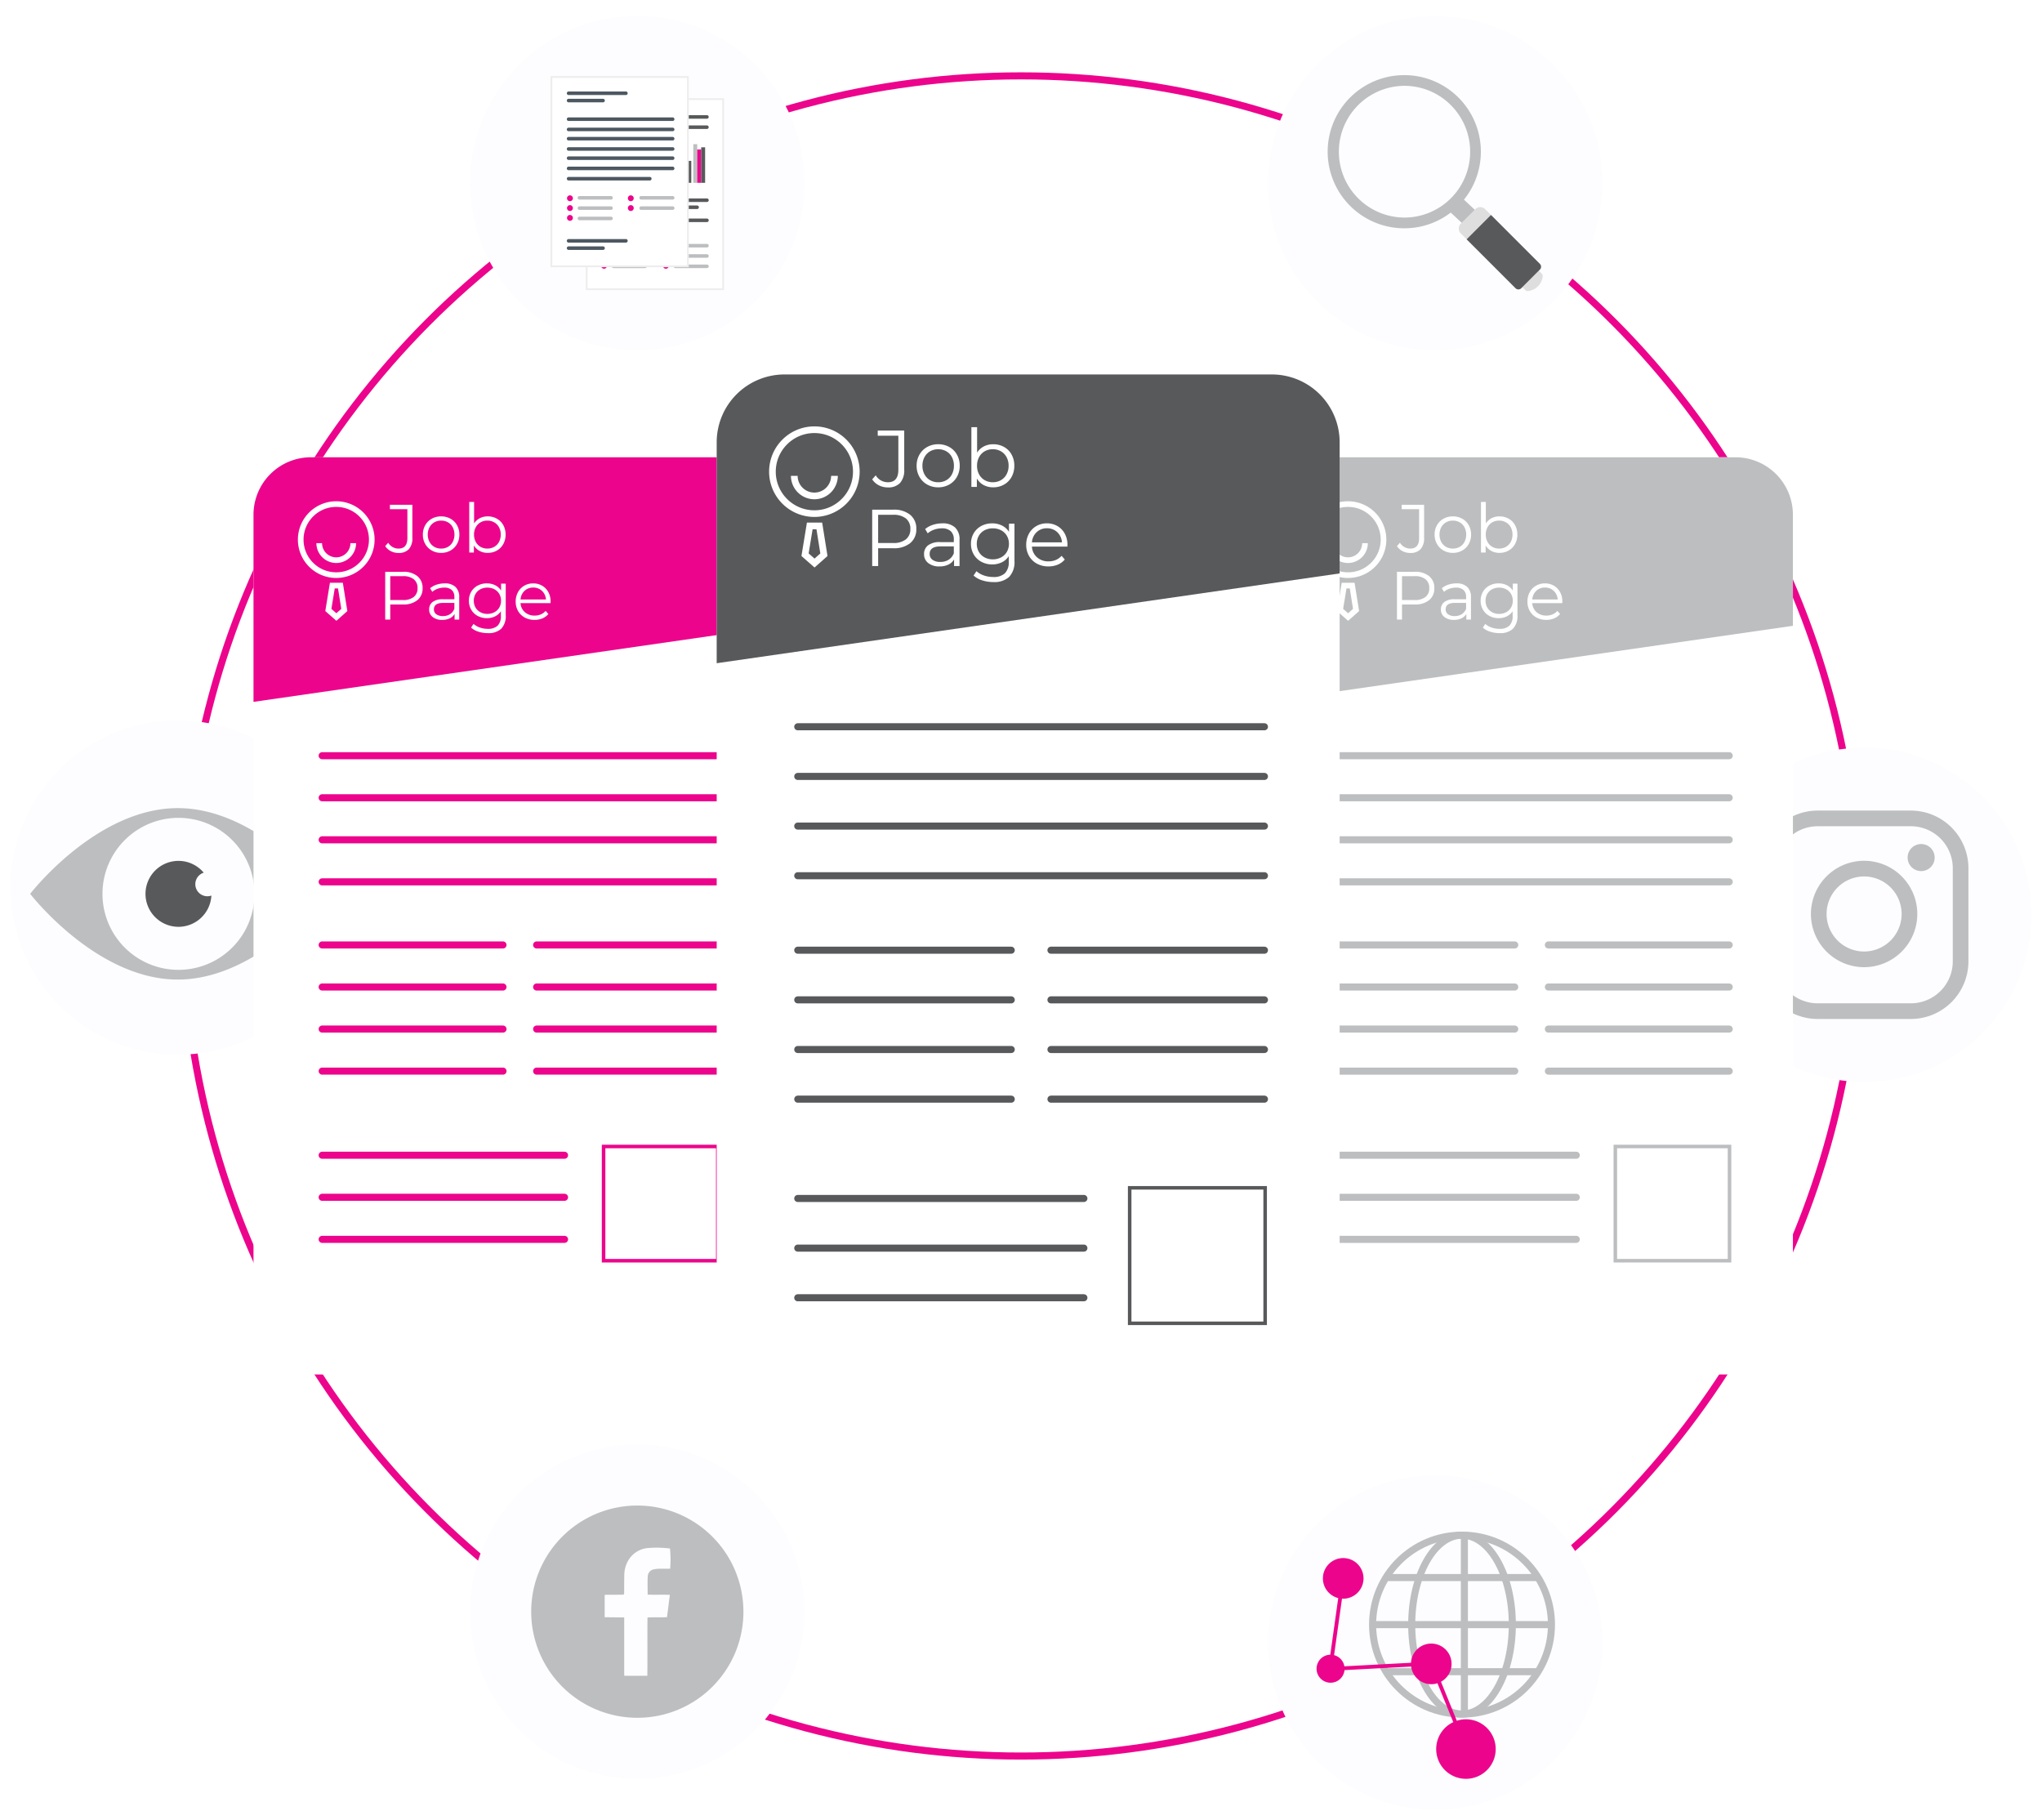 <svg xmlns="http://www.w3.org/2000/svg" width="577.343" height="514.6"><defs><filter id="a" x="476.823" y="208.356" width="100.52" height="100.52" filterUnits="userSpaceOnUse"><feOffset/><feGaussianBlur stdDeviation="1" result="b"/><feFlood flood-opacity=".102"/><feComposite operator="in" in2="b"/><feComposite in="SourceGraphic"/></filter><filter id="c" x="129.923" y="405.367" width="100.52" height="100.52" filterUnits="userSpaceOnUse"><feOffset/><feGaussianBlur stdDeviation="1" result="d"/><feFlood flood-opacity=".102"/><feComposite operator="in" in2="d"/><feComposite in="SourceGraphic"/></filter><filter id="f" x="0" y="200.652" width="100.52" height="100.52" filterUnits="userSpaceOnUse"><feOffset/><feGaussianBlur stdDeviation="1" result="g"/><feFlood flood-opacity=".102"/><feComposite operator="in" in2="g"/><feComposite in="SourceGraphic"/></filter><filter id="h" x="128.423" y="0" width="103.52" height="103.52" filterUnits="userSpaceOnUse"><feOffset/><feGaussianBlur stdDeviation="1.5" result="i"/><feFlood flood-opacity=".102"/><feComposite operator="in" in2="i"/><feComposite in="SourceGraphic"/></filter><filter id="j" x="355.519" y="1.5" width="100.52" height="100.52" filterUnits="userSpaceOnUse"><feOffset/><feGaussianBlur stdDeviation="1" result="k"/><feFlood flood-opacity=".102"/><feComposite operator="in" in2="k"/><feComposite in="SourceGraphic"/></filter><filter id="l" x="342.728" y="114.275" width="179.188" height="289.301" filterUnits="userSpaceOnUse"><feOffset/><feGaussianBlur stdDeviation="5" result="m"/><feFlood flood-opacity=".149"/><feComposite operator="in" in2="m"/><feComposite in="SourceGraphic"/></filter><filter id="n" x="56.674" y="114.275" width="179.188" height="289.301" filterUnits="userSpaceOnUse"><feOffset/><feGaussianBlur stdDeviation="5" result="o"/><feFlood flood-opacity=".149"/><feComposite operator="in" in2="o"/><feComposite in="SourceGraphic"/></filter><filter id="p" x="187.632" y="90.861" width="206.13" height="336.128" filterUnits="userSpaceOnUse"><feOffset/><feGaussianBlur stdDeviation="5" result="q"/><feFlood flood-opacity=".149"/><feComposite operator="in" in2="q"/><feComposite in="SourceGraphic"/></filter><filter id="r" x="355.519" y="414.081" width="100.52" height="100.52" filterUnits="userSpaceOnUse"><feOffset/><feGaussianBlur stdDeviation="1" result="s"/><feFlood flood-opacity=".102"/><feComposite operator="in" in2="s"/><feComposite in="SourceGraphic"/></filter><clipPath id="e"><path class="a" d="M0 0h60v60H0z"/></clipPath><style>.a,.d{fill:#bcbec0}.t,.v{fill:none}.d,.t{stroke-width:2px}.c{fill:#fdfdff}.d{stroke:#fdfdff}.f{fill:#58595b}.g,.h{fill:#fff}.h{stroke:#ededed;stroke-width:.5px}.i{fill:#ec058c}.t{stroke:#bcbec0}.u{stroke:none}</style></defs><g transform="translate(-1153.896 -5806.5)"><g transform="translate(1204.568 5826.946)" stroke-width="2" stroke="#ec058c" fill="none"><ellipse class="u" cx="238" cy="238.5" rx="238" ry="238.5"/><ellipse class="v" cx="238" cy="238.5" rx="237" ry="237.5"/></g><g transform="translate(1153.899 5806.496)" filter="url(#a)"><circle class="c" cx="47.26" cy="47.26" r="47.26" transform="translate(479.82 211.36)"/></g><g transform="translate(1650.522 6034.658)"><path class="d" d="M43.646 60.914H17.278A17.3 17.3 0 01.001 43.64V17.275A17.3 17.3 0 0117.278 0h26.363a17.3 17.3 0 0117.273 17.275V43.64a17.293 17.293 0 01-17.268 17.274zM17.283 6.43A10.858 10.858 0 006.436 17.275V43.64a10.856 10.856 0 0010.847 10.844h26.363A10.856 10.856 0 0054.49 43.64V17.275A10.858 10.858 0 0043.646 6.43z"/><circle class="a" cx="3.827" cy="3.827" r="3.827" transform="translate(42.721 10.455)"/><path class="d" d="M30.42 46.273a16.06 16.06 0 01-16.039-16.04 16.059 16.059 0 0116.041-16.042 16.057 16.057 0 0116.041 16.042 16.058 16.058 0 01-16.043 16.04zm0-25.651a9.62 9.62 0 00-9.609 9.61 9.621 9.621 0 009.609 9.609 9.619 9.619 0 009.61-9.609 9.619 9.619 0 00-9.61-9.61z"/></g><g transform="translate(1153.899 5806.497)" filter="url(#c)"><circle class="c" cx="47.26" cy="47.26" r="47.26" transform="translate(132.92 408.37)"/></g><g transform="translate(1304.079 6232.127)" clip-path="url(#e)"><path class="a" d="M60 29.5A30 30 0 1029.761 60 29.946 29.946 0 0060 29.5M39.283 17.87c-1.084 0-2.133-.016-3.181.007a6.644 6.644 0 00-1.378.158 2.089 2.089 0 00-1.765 1.922c-.1 1.7-.029 3.419-.029 5.224 2.068.094 4.133-.024 6.273.062l-.8 6.31c-1.837.122-3.637-.018-5.52.1-.06 5.511.016 10.965-.04 16.474h-6.51c-.012-.265-.035-.547-.035-.828V31.633l-5.515-.056v-6.315c.259-.015.515-.042.773-.043 1.319 0 2.638 0 3.958-.005.755 0 .765-.014.773-.793.015-1.618-.009-3.237.041-4.853a8.209 8.209 0 011.455-4.557A7.159 7.159 0 0133.181 12a30.119 30.119 0 016.058.149 29.2 29.2 0 01.044 5.718"/></g><g transform="translate(1156.896 6010.152)"><g transform="translate(-3 -203.65)" filter="url(#f)"><circle class="c" cx="47.26" cy="47.26" r="47.26" transform="translate(3 203.65)"/></g><path class="a" d="M47.261 24.811c-23.047 0-41.73 24.234-41.73 24.234s18.684 24.234 41.73 24.234S88.99 49.045 88.99 49.045 70.307 24.811 47.261 24.811zm.2 45.722a21.488 21.488 0 01-21.488-21.488 21.488 21.488 0 0121.488-21.487 21.488 21.488 0 0121.487 21.487 21.488 21.488 0 01-21.489 21.488z"/><circle class="c" cx="17.13" cy="17.13" r="17.13" transform="rotate(-45 70.82 -3.519)"/><path class="f" d="M55.636 49.727a3.417 3.417 0 01-3.413-3.415 3.42 3.42 0 012.375-3.251 9.305 9.305 0 00-7.141-3.337 9.331 9.331 0 00-9.321 9.321 9.331 9.331 0 009.321 9.321 9.333 9.333 0 009.309-8.835 3.4 3.4 0 01-1.13.196z"/></g><path class="g" d="M1408.868 6247.461a4.2 4.2 0 014.2 4.2 4.2 4.2 0 01-4.2 4.2 4.206 4.206 0 01-4.2-4.2 4.206 4.206 0 014.2-4.2m0-1.371a5.571 5.571 0 00-5.571 5.572 5.571 5.571 0 005.571 5.571 5.572 5.572 0 005.571-5.571 5.572 5.572 0 00-5.571-5.572zm19.668 1.371a4.205 4.205 0 014.2 4.2 4.205 4.205 0 01-4.2 4.2 4.205 4.205 0 01-4.2-4.2 4.205 4.205 0 014.2-4.2m0-1.371a5.572 5.572 0 00-5.571 5.572 5.572 5.572 0 005.571 5.571 5.572 5.572 0 005.572-5.571 5.572 5.572 0 00-5.572-5.572z"/><circle class="g" cx="5.571" cy="5.571" r="5.571" transform="translate(1442.634 6246.089)"/><g transform="translate(1153.899 5806.5)" filter="url(#h)"><circle class="c" cx="47.26" cy="47.26" r="47.26" transform="translate(132.92 4.5)"/></g><path class="h" d="M1358.36 5834.514h-38.591v53.741h38.591v-15.813z"/><path class="a" d="M1336.291 5876.456h-8.925a.5.5 0 01-.5-.5.5.5 0 01.5-.5h8.925a.5.5 0 01.5.5.5.5 0 01-.5.5zm0 2.918h-8.925a.5.5 0 01-.5-.5.5.5 0 01.5-.5h8.925a.5.5 0 01.5.5.5.5 0 01-.5.5zm0 2.919h-8.925a.5.5 0 01-.5-.5.5.5 0 01.5-.5h8.925a.5.5 0 01.5.5.5.5 0 01-.5.5z"/><path class="i" d="M1325.518 5876.086a.831.831 0 01-.831.83.83.83 0 01-.831-.83.83.83 0 01.831-.831.832.832 0 01.831.831zm0 2.776a.832.832 0 01-.831.831.83.83 0 01-.831-.831.83.83 0 01.831-.831.831.831 0 01.831.831zm0 2.776a.831.831 0 01-.831.831.83.83 0 01-.831-.831.83.83 0 01.831-.831.831.831 0 01.831.831z"/><path class="a" d="M1353.778 5876.456h-8.925a.5.5 0 01-.5-.5.5.5 0 01.5-.5h8.925a.5.5 0 01.5.5.5.5 0 01-.5.5zm0 2.918h-8.925a.5.5 0 01-.5-.5.5.5 0 01.5-.5h8.925a.5.5 0 01.5.5.5.5 0 01-.5.5zm0 2.919h-8.925a.5.5 0 01-.5-.5.5.5 0 01.5-.5h8.925a.5.5 0 01.5.5.5.5 0 01-.5.5z"/><path class="i" d="M1343.005 5876.086a.83.83 0 01-.83.83.83.83 0 01-.831-.83.831.831 0 01.831-.831.831.831 0 01.83.831zm0 2.776a.831.831 0 01-.83.831.831.831 0 01-.831-.831.83.83 0 01.831-.831.83.83 0 01.83.831zm0 2.776a.83.83 0 01-.83.831.83.83 0 01-.831-.831.83.83 0 01.831-.831.83.83 0 01.83.831z"/><path class="a" d="M1330.766 5854.27l2.519 4.362a5.037 5.037 0 01-6.881-1.844 5.038 5.038 0 011.844-6.881 4.853 4.853 0 012.519-.675z"/><path class="i" d="M1330.768 5854.272l2.287-4.489a4.85 4.85 0 012.415 2.683z"/><path d="M1330.954 5853.325v-5.037a4.66 4.66 0 012.287.549z" fill="#fa73c2"/><path class="i" d="M1346.002 5850.669h1.115v7.512h-1.115zm1.115-1.463h1.115v8.976h-1.115z"/><path class="a" d="M1342.089 5851.512h1.115v6.67h-1.115z"/><path class="i" d="M1343.204 5850.717h1.115v7.464h-1.115z"/><path class="a" d="M1349.915 5847.261h1.115v10.92h-1.115z"/><path class="i" d="M1351.03 5848.758h1.115v9.423h-1.115z"/><path class="a" d="M1343.62 5864.055a1.715 1.715 0 01-1.715 1.715 1.716 1.716 0 01-1.716-1.715 1.716 1.716 0 011.716-1.716 1.716 1.716 0 011.715 1.716z"/><path class="g" d="M1341.642 5864.909a.237.237 0 01-.168-.069l-.531-.531a.236.236 0 010-.333.236.236 0 01.334 0l.531.531a.235.235 0 010 .333.231.231 0 01-.166.069z"/><path class="g" d="M1341.641 5864.909a.235.235 0 01-.167-.068.236.236 0 010-.333l1.037-1.038a.236.236 0 01.334 0 .236.236 0 010 .333l-1.037 1.038a.235.235 0 01-.167.068z"/><path class="i" d="M1327.288 5864.055a1.715 1.715 0 01-1.716 1.715 1.715 1.715 0 01-1.715-1.715 1.715 1.715 0 011.715-1.716 1.715 1.715 0 011.716 1.716z"/><path class="g" d="M1325.307 5864.909a.233.233 0 01-.166-.069l-.531-.531a.236.236 0 010-.333.235.235 0 01.333 0l.531.531a.236.236 0 010 .333.234.234 0 01-.167.069z"/><path class="g" d="M1325.312 5864.909a.232.232 0 01-.167-.068.235.235 0 010-.334l1.036-1.037a.236.236 0 01.334 0 .235.235 0 010 .333l-1.037 1.038a.234.234 0 01-.166.068z"/><path class="f" d="M1353.778 5869.286h-29.426a.5.5 0 01-.5-.5.5.5 0 01.5-.5h29.426a.5.5 0 01.5.5.5.5 0 01-.5.5zm-6.464 2.902h-22.962a.5.5 0 01-.5-.5.5.5 0 01.5-.5h22.962a.5.5 0 01.5.5.5.5 0 01-.5.5zm-16.546-17.917l4.7-1.805a5.027 5.027 0 01-2.184 6.167zm17.465-2.293h1.115v6.204h-1.115zm-3.913-.184h1.115v6.387h-1.115zm7.826-3.648h1.115v10.035h-1.115zm1.632 15.455h-9.055a.5.5 0 01-.5-.5.5.5 0 01.5-.5h9.055a.5.5 0 01.5.5.5.5 0 01-.5.5zm-2.783 1.992h-6.272a.5.5 0 01-.5-.5.5.5 0 01.5-.5h6.272a.5.5 0 01.5.5.5.5 0 01-.5.5zm-13.55-1.992h-9.055a.5.5 0 01-.5-.5.5.5 0 01.5-.5h9.055a.5.5 0 01.5.5.5.5 0 01-.5.5zm-2.782 1.992h-6.272a.5.5 0 01-.5-.5.5.5 0 01.5-.5h6.272a.5.5 0 01.5.5.5.5 0 01-.5.5zm19.107-25.535h-29.418a.5.5 0 01-.5-.5.5.5 0 01.5-.5h29.418a.5.5 0 01.5.5.5.5 0 01-.5.5zm0 2.899h-29.418a.5.5 0 01-.5-.5.5.5 0 01.5-.5h29.418a.5.5 0 01.5.5.5.5 0 01-.5.5zm-6.462 2.9h-22.956a.5.5 0 01-.5-.5.5.5 0 01.5-.5h22.956a.5.5 0 01.5.5.5.5 0 01-.5.5z"/><path class="h" d="M1348.388 5828.265h-38.59v53.528h38.59v-3.028z"/><path d="M1344.082 5851.717h-29.426a.5.5 0 01-.5-.5.5.5 0 01.5-.5h29.426a.5.5 0 01.5.5.5.5 0 01-.5.5zm0 2.899h-29.426a.5.5 0 01-.5-.5.5.5 0 01.5-.5h29.426a.5.5 0 01.5.5.5.5 0 01-.5.5zm0-8.407h-29.426a.5.5 0 01-.5-.5.5.5 0 01.5-.5h29.426a.5.5 0 01.5.5.5.5 0 01-.5.5zm0 2.899h-29.426a.5.5 0 01-.5-.5.5.5 0 01.5-.5h29.426a.5.5 0 01.5.5.5.5 0 01-.5.5zm0-8.414h-29.426a.5.5 0 01-.5-.5.5.5 0 01.5-.5h29.426a.5.5 0 01.5.5.5.5 0 01-.5.5zm0 2.901h-29.426a.5.5 0 01-.5-.5.5.5 0 01.5-.5h29.426a.5.5 0 01.5.5.5.5 0 01-.5.5zm-6.463 13.925h-22.962a.5.5 0 01-.5-.5.5.5 0 01.5-.5h22.962a.5.5 0 01.5.5.5.5 0 01-.5.5zm-6.754-24.151h-16.208a.5.5 0 01-.5-.5.5.5 0 01.5-.5h16.208a.5.5 0 01.5.5.5.5 0 01-.5.5zm0 41.716h-16.208a.5.5 0 01-.5-.5.5.5 0 01.5-.5h16.208a.5.5 0 01.5.5.5.5 0 01-.5.5zm-6.465-39.654h-9.744a.5.5 0 01-.5-.5.5.5 0 01.5-.5h9.744a.5.5 0 01.5.5.5.5 0 01-.5.5zm0 41.716h-9.744a.5.5 0 01-.5-.5.5.5 0 01.5-.5h9.744a.5.5 0 01.5.5.5.5 0 01-.5.5z" fill="#4d5861"/><path class="a" d="M1326.643 5862.924h-8.925a.5.5 0 01-.5-.5.5.5 0 01.5-.5h8.925a.5.5 0 01.5.5.5.5 0 01-.5.5zm17.445 0h-8.925a.5.5 0 01-.5-.5.5.5 0 01.5-.5h8.925a.5.5 0 01.5.5.5.5 0 01-.5.5zm-17.445 2.912h-8.925a.5.5 0 01-.5-.5.5.5 0 01.5-.5h8.925a.5.5 0 01.5.5.5.5 0 01-.5.5zm17.445 0h-8.925a.5.5 0 01-.5-.5.5.5 0 01.5-.5h8.925a.5.5 0 01.5.5.5.5 0 01-.5.5zm-17.445 2.921h-8.925a.5.5 0 01-.5-.5.5.5 0 01.5-.5h8.925a.5.5 0 01.5.5.5.5 0 01-.5.5z"/><path class="i" d="M1315.871 5862.55a.831.831 0 01-.831.831.83.83 0 01-.83-.831.83.83 0 01.83-.831.83.83 0 01.831.831zm0 2.774a.83.83 0 01-.831.831.83.83 0 01-.83-.831.83.83 0 01.83-.831.83.83 0 01.831.831zm0 2.777a.83.83 0 01-.831.83.83.83 0 01-.83-.83.831.831 0 01.83-.831.831.831 0 01.831.831zm17.201-5.551a.831.831 0 01-.83.831.83.83 0 01-.831-.831.83.83 0 01.831-.831.83.83 0 01.83.831zm0 2.774a.83.83 0 01-.83.831.83.83 0 01-.831-.831.83.83 0 01.831-.831.83.83 0 01.83.831z"/><g transform="translate(1153.895 5806.5)" filter="url(#j)"><circle class="c" cx="47.26" cy="47.26" r="47.26" transform="translate(358.52 4.5)"/></g><path d="M1564.069 5866.595a21.471 21.471 0 01-13.134 4.443h-.013a21.65 21.65 0 010-43.3h.017a21.642 21.642 0 0116.87 35.207l6.022 5.633-3.835 3.56zm-13.145-35.829a18.622 18.622 0 000 37.243h.01a18.614 18.614 0 0013.162-31.789 18.5 18.5 0 00-13.155-5.454h-.017z" stroke="transparent" stroke-miterlimit="10" fill="#bcbec0"/><path d="M1585.142 5888.5l-.815-.817 4.648-4.649.818.816a.939.939 0 01.278.748 4.653 4.653 0 01-4.181 4.18h-.083a.945.945 0 01-.665-.278zm-2.75-.52l-15.475-15.471a1.966 1.966 0 010-2.779l4.1-4.1a1.965 1.965 0 012.779 0l15.471 15.47a1.141 1.141 0 010 1.612l-5.267 5.268a1.142 1.142 0 01-1.613 0z" fill="#dedede" stroke="transparent" stroke-miterlimit="10"/><path class="f" d="M1589.268 5882.713l-5.268 5.267a1.14 1.14 0 01-1.612 0l-13.822-13.826 6.878-6.877 13.823 13.822a1.14 1.14 0 01.001 1.614z"/><g transform="translate(1153.894 5806.505)" filter="url(#l)"><rect class="g" width="149.188" height="259.301" rx="13.662" transform="translate(357.73 129.27)"/></g><path class="a" d="M1527.868 5935.775h116.7a16.244 16.244 0 0116.244 16.244v31.4l-149.188 21.503v-52.9a16.244 16.244 0 0116.244-16.247z"/><path class="g" d="M1550.463 5962.321a4.166 4.166 0 01-1.6-1.427l.848-.964a3.381 3.381 0 002.912 1.659q2.506 0 2.507-2.97v-8.176h-4.937v-1.234h6.344v9.353a4.542 4.542 0 01-.993 3.192 3.817 3.817 0 01-2.941 1.07 4.639 4.639 0 01-2.14-.503zm11.57-.183a4.848 4.848 0 01-1.851-1.842 5.249 5.249 0 01-.675-2.661 5.251 5.251 0 01.675-2.661 4.783 4.783 0 011.851-1.832 5.333 5.333 0 012.642-.656 5.336 5.336 0 012.642.656 4.719 4.719 0 011.842 1.832 5.31 5.31 0 01.666 2.661 5.308 5.308 0 01-.666 2.661 4.783 4.783 0 01-1.842 1.842 5.273 5.273 0 01-2.642.666 5.27 5.27 0 01-2.642-.666zm4.58-1.041a3.431 3.431 0 001.34-1.4 4.33 4.33 0 00.482-2.063 4.329 4.329 0 00-.482-2.063 3.431 3.431 0 00-1.34-1.4 3.828 3.828 0 00-1.938-.492 3.826 3.826 0 00-1.938.492 3.494 3.494 0 00-1.35 1.4 4.258 4.258 0 00-.492 2.063 4.259 4.259 0 00.492 2.063 3.493 3.493 0 001.35 1.4 3.826 3.826 0 001.938.492 3.828 3.828 0 001.938-.493zm13.818-7.966a4.626 4.626 0 011.813 1.823 5.413 5.413 0 01.656 2.68 5.41 5.41 0 01-.656 2.68 4.684 4.684 0 01-1.812 1.832 5.149 5.149 0 01-2.584.656 4.779 4.779 0 01-2.285-.54 4.173 4.173 0 01-1.629-1.562v2.006h-1.312v-14.309h1.369v6.094a4.222 4.222 0 011.63-1.495 4.8 4.8 0 012.227-.511 5.213 5.213 0 012.583.646zm-.752 7.964a3.469 3.469 0 001.36-1.4 4.256 4.256 0 00.492-2.063 4.256 4.256 0 00-.492-2.063 3.473 3.473 0 00-1.36-1.4 3.844 3.844 0 00-1.928-.491 3.829 3.829 0 00-1.938.491 3.494 3.494 0 00-1.35 1.4 4.259 4.259 0 00-.492 2.063 4.259 4.259 0 00.492 2.063 3.49 3.49 0 001.35 1.4 3.825 3.825 0 001.938.492 3.839 3.839 0 001.928-.492zm-21.715 8.29a4.2 4.2 0 011.466 3.394 4.172 4.172 0 01-1.466 3.385 6.133 6.133 0 01-4.05 1.224h-3.625v4.262h-1.427v-13.5h5.052a6.1 6.1 0 014.05 1.235zm-1.022 5.872a3.036 3.036 0 001.061-2.478 3.081 3.081 0 00-1.061-2.517 4.7 4.7 0 00-3.066-.877h-3.587v6.749h3.587a4.7 4.7 0 003.066-.877zm11.782-2.834a3.839 3.839 0 011.061 2.941v6.287h-1.312v-1.582a3.139 3.139 0 01-1.359 1.234 4.755 4.755 0 01-2.131.444 4.173 4.173 0 01-2.7-.81 2.615 2.615 0 01-1-2.14 2.593 2.593 0 01.936-2.083 4.577 4.577 0 012.979-.791h3.22v-.617a2.6 2.6 0 00-.733-2 3.028 3.028 0 00-2.14-.684 5.433 5.433 0 00-1.851.318 4.662 4.662 0 00-1.524.877l-.617-1.022a5.47 5.47 0 011.851-1.012 7.2 7.2 0 012.275-.357 4.294 4.294 0 013.045.997zm-1.543 7.714a3.167 3.167 0 001.234-1.533v-1.658h-3.182q-2.6 0-2.6 1.813a1.657 1.657 0 00.675 1.4 3.068 3.068 0 001.89.511 3.608 3.608 0 001.983-.533zm15.756-8.63v8.91a5.166 5.166 0 01-1.263 3.828 5.226 5.226 0 01-3.809 1.244 8.509 8.509 0 01-2.671-.415 5.5 5.5 0 01-2.054-1.147l.694-1.042a5.2 5.2 0 001.784 1.022 6.654 6.654 0 002.208.367 3.9 3.9 0 002.835-.9 3.774 3.774 0 00.906-2.787v-1.29a4.123 4.123 0 01-1.668 1.466 5.155 5.155 0 01-2.285.5 5.389 5.389 0 01-2.594-.627 4.626 4.626 0 01-1.832-1.755 4.934 4.934 0 01-.665-2.555 4.885 4.885 0 01.665-2.545 4.6 4.6 0 011.822-1.736 5.447 5.447 0 012.6-.617 5.144 5.144 0 012.333.521 4.2 4.2 0 011.678 1.5v-1.948zm-3.2 8.071a3.413 3.413 0 001.379-1.321 3.775 3.775 0 00.492-1.929 3.722 3.722 0 00-.492-1.918 3.45 3.45 0 00-1.369-1.312 4.147 4.147 0 00-2-.472 4.17 4.17 0 00-1.977.463 3.364 3.364 0 00-1.369 1.312 3.775 3.775 0 00-.492 1.928 3.776 3.776 0 00.492 1.929 3.428 3.428 0 001.369 1.321 4.1 4.1 0 001.977.472 4.16 4.16 0 001.988-.473zm15.869-2.575h-8.485a3.626 3.626 0 001.215 2.555 4.033 4.033 0 002.777.974 4.376 4.376 0 001.736-.337 3.791 3.791 0 001.369-.993l.771.887a4.344 4.344 0 01-1.687 1.234 5.706 5.706 0 01-2.228.424 5.63 5.63 0 01-2.767-.666 4.791 4.791 0 01-1.88-1.842 5.249 5.249 0 01-.675-2.661 5.433 5.433 0 01.646-2.661 4.677 4.677 0 011.774-1.832 4.953 4.953 0 012.536-.656 4.9 4.9 0 012.526.656 4.647 4.647 0 011.755 1.822 5.487 5.487 0 01.636 2.671zm-7.357-3.461a3.673 3.673 0 00-1.128 2.439h7.193a3.676 3.676 0 00-1.128-2.439 3.476 3.476 0 00-2.478-.936 3.45 3.45 0 00-2.459.936zm-53.23-23.732a9.182 9.182 0 016.536 2.707 9.183 9.183 0 012.708 6.536 9.182 9.182 0 01-2.708 6.536 9.181 9.181 0 01-6.536 2.707 9.186 9.186 0 01-6.537-2.707 9.183 9.183 0 01-2.707-6.536 9.184 9.184 0 012.707-6.536 9.187 9.187 0 016.537-2.707m0-1.6a10.845 10.845 0 00-10.845 10.845 10.845 10.845 0 0010.845 10.845 10.845 10.845 0 0010.842-10.846 10.845 10.845 0 00-10.845-10.845z"/><path class="g" d="M1535.018 5965.664a5.62 5.62 0 01-5.614-5.613h1.6a4.016 4.016 0 004.012 4.012 4.016 4.016 0 004.012-4.012h1.6a5.619 5.619 0 01-5.61 5.613zm.502 7.189l.924 5.782-1.39 1.232-1.406-1.234.946-5.78h.926m1.366-1.6h-3.652l-1.309 8 3.135 2.752 3.1-2.752-1.278-8z"/><g stroke="#bcbec0"><path d="M1531.037 6020.142H1642.8m-111.763 11.891H1642.8m-111.763 101.062h68.526m-68.526-89.173H1642.8m-111.763 101.062h68.526m-68.526-89.173H1642.8m-111.763 101.063h68.526m-68.526-83.229h51.126m9.511 0h51.126m-111.763 11.891h51.126m9.511 0h51.126m-111.763 11.89h51.126m9.511 0h51.126m-111.763 11.889h51.126m9.512 0h51.126" stroke-linecap="round" stroke-width="2" fill="none"/><g fill="#fff"><path class="u" d="M1610.103 6130.123h33.291v33.291h-33.291z"/><path class="v" d="M1610.603 6130.623h32.291v32.291h-32.291z"/></g></g><g transform="translate(1153.9 5806.505)" filter="url(#n)"><rect class="g" width="149.188" height="259.301" rx="13.662" transform="translate(71.67 129.27)"/></g><path class="i" d="M1241.814 5935.775h116.7a16.244 16.244 0 0116.244 16.244v31.4l-149.188 21.503v-52.9a16.244 16.244 0 0116.244-16.247z"/><path class="g" d="M1264.409 5962.321a4.166 4.166 0 01-1.6-1.427l.848-.964a3.381 3.381 0 002.912 1.659q2.506 0 2.507-2.97v-8.176h-4.937v-1.234h6.344v9.353a4.542 4.542 0 01-.993 3.192 3.817 3.817 0 01-2.941 1.07 4.639 4.639 0 01-2.14-.503zm11.57-.183a4.848 4.848 0 01-1.851-1.842 5.249 5.249 0 01-.675-2.661 5.251 5.251 0 01.675-2.661 4.783 4.783 0 011.851-1.832 5.333 5.333 0 012.642-.656 5.336 5.336 0 012.642.656 4.719 4.719 0 011.842 1.832 5.31 5.31 0 01.666 2.661 5.308 5.308 0 01-.666 2.661 4.783 4.783 0 01-1.842 1.842 5.273 5.273 0 01-2.642.666 5.27 5.27 0 01-2.642-.666zm4.58-1.041a3.431 3.431 0 001.34-1.4 4.33 4.33 0 00.482-2.063 4.329 4.329 0 00-.482-2.063 3.431 3.431 0 00-1.34-1.4 3.828 3.828 0 00-1.938-.492 3.826 3.826 0 00-1.938.492 3.494 3.494 0 00-1.35 1.4 4.258 4.258 0 00-.492 2.063 4.259 4.259 0 00.492 2.063 3.493 3.493 0 001.35 1.4 3.826 3.826 0 001.938.492 3.828 3.828 0 001.938-.493zm13.818-7.966a4.626 4.626 0 011.813 1.823 5.413 5.413 0 01.656 2.68 5.41 5.41 0 01-.656 2.68 4.684 4.684 0 01-1.812 1.832 5.149 5.149 0 01-2.584.656 4.779 4.779 0 01-2.285-.54 4.173 4.173 0 01-1.629-1.562v2.006h-1.312v-14.309h1.369v6.094a4.222 4.222 0 011.63-1.495 4.8 4.8 0 012.227-.511 5.213 5.213 0 012.583.646zm-.752 7.964a3.469 3.469 0 001.36-1.4 4.256 4.256 0 00.492-2.063 4.256 4.256 0 00-.492-2.063 3.473 3.473 0 00-1.36-1.4 3.844 3.844 0 00-1.928-.491 3.829 3.829 0 00-1.938.491 3.494 3.494 0 00-1.35 1.4 4.259 4.259 0 00-.492 2.063 4.259 4.259 0 00.492 2.063 3.49 3.49 0 001.35 1.4 3.825 3.825 0 001.938.492 3.839 3.839 0 001.928-.492zm-21.715 8.29a4.2 4.2 0 011.466 3.394 4.172 4.172 0 01-1.466 3.385 6.133 6.133 0 01-4.05 1.224h-3.625v4.262h-1.427v-13.5h5.052a6.1 6.1 0 014.05 1.235zm-1.022 5.872a3.036 3.036 0 001.061-2.478 3.081 3.081 0 00-1.061-2.517 4.7 4.7 0 00-3.066-.877h-3.587v6.749h3.587a4.7 4.7 0 003.066-.877zm11.782-2.834a3.839 3.839 0 011.061 2.941v6.287h-1.312v-1.582a3.139 3.139 0 01-1.359 1.234 4.755 4.755 0 01-2.131.444 4.173 4.173 0 01-2.7-.81 2.615 2.615 0 01-1-2.14 2.593 2.593 0 01.936-2.083 4.577 4.577 0 012.979-.791h3.22v-.617a2.6 2.6 0 00-.733-2 3.028 3.028 0 00-2.14-.684 5.433 5.433 0 00-1.851.318 4.662 4.662 0 00-1.524.877l-.617-1.022a5.47 5.47 0 011.851-1.012 7.2 7.2 0 012.275-.357 4.294 4.294 0 013.045.997zm-1.543 7.714a3.167 3.167 0 001.234-1.533v-1.658h-3.182q-2.6 0-2.6 1.813a1.657 1.657 0 00.675 1.4 3.068 3.068 0 001.89.511 3.608 3.608 0 001.983-.533zm15.756-8.63v8.91a5.166 5.166 0 01-1.263 3.828 5.226 5.226 0 01-3.809 1.244 8.509 8.509 0 01-2.671-.415 5.5 5.5 0 01-2.054-1.147l.694-1.042a5.2 5.2 0 001.784 1.022 6.654 6.654 0 002.208.367 3.9 3.9 0 002.835-.9 3.774 3.774 0 00.906-2.787v-1.29a4.123 4.123 0 01-1.668 1.466 5.155 5.155 0 01-2.285.5 5.389 5.389 0 01-2.594-.627 4.626 4.626 0 01-1.832-1.755 4.934 4.934 0 01-.665-2.555 4.885 4.885 0 01.665-2.545 4.6 4.6 0 011.822-1.736 5.447 5.447 0 012.6-.617 5.144 5.144 0 012.333.521 4.2 4.2 0 011.678 1.5v-1.948zm-3.2 8.071a3.413 3.413 0 001.379-1.321 3.775 3.775 0 00.492-1.929 3.722 3.722 0 00-.492-1.918 3.45 3.45 0 00-1.369-1.312 4.147 4.147 0 00-2-.472 4.17 4.17 0 00-1.977.463 3.364 3.364 0 00-1.369 1.312 3.775 3.775 0 00-.492 1.928 3.776 3.776 0 00.492 1.929 3.428 3.428 0 001.369 1.321 4.1 4.1 0 001.977.472 4.16 4.16 0 001.988-.473zm15.869-2.575h-8.485a3.626 3.626 0 001.215 2.555 4.033 4.033 0 002.777.974 4.376 4.376 0 001.736-.337 3.791 3.791 0 001.369-.993l.771.887a4.344 4.344 0 01-1.687 1.234 5.706 5.706 0 01-2.228.424 5.63 5.63 0 01-2.767-.666 4.791 4.791 0 01-1.88-1.842 5.249 5.249 0 01-.675-2.661 5.433 5.433 0 01.646-2.661 4.677 4.677 0 011.774-1.832 4.953 4.953 0 012.536-.656 4.9 4.9 0 012.526.656 4.647 4.647 0 011.755 1.822 5.487 5.487 0 01.636 2.671zm-7.357-3.461a3.673 3.673 0 00-1.128 2.439h7.193a3.676 3.676 0 00-1.128-2.439 3.476 3.476 0 00-2.478-.936 3.45 3.45 0 00-2.459.936zm-53.23-23.732a9.182 9.182 0 016.536 2.707 9.183 9.183 0 012.708 6.536 9.182 9.182 0 01-2.708 6.536 9.181 9.181 0 01-6.536 2.707 9.186 9.186 0 01-6.537-2.707 9.183 9.183 0 01-2.707-6.536 9.184 9.184 0 012.707-6.536 9.187 9.187 0 016.537-2.707m0-1.6a10.845 10.845 0 00-10.845 10.845 10.845 10.845 0 0010.845 10.845 10.845 10.845 0 0010.842-10.846 10.845 10.845 0 00-10.845-10.845z"/><path class="g" d="M1248.964 5965.664a5.62 5.62 0 01-5.614-5.613h1.6a4.016 4.016 0 004.012 4.012 4.016 4.016 0 004.012-4.012h1.6a5.619 5.619 0 01-5.61 5.613zm.502 7.189l.924 5.782-1.39 1.232-1.406-1.234.946-5.78h.926m1.366-1.6h-3.652l-1.309 8 3.135 2.752 3.1-2.752-1.278-8z"/><g stroke="#ec058c"><path d="M1244.983 6020.142h111.763m-111.763 11.891h111.763m-111.763 101.062h68.526m-68.526-89.173h111.763m-111.763 101.062h68.526m-68.526-89.173h111.763m-111.763 101.063h68.526m-68.526-83.229h51.126m9.511 0h51.126m-111.763 11.891h51.126m9.511 0h51.126m-111.763 11.89h51.126m9.511 0h51.126m-111.763 11.889h51.126m9.512 0h51.126" stroke-linecap="round" stroke-width="2" fill="none"/><g fill="#fff"><path class="u" d="M1324.049 6130.123h33.291v33.291h-33.291z"/><path class="v" d="M1324.549 6130.623h32.291v32.291h-32.291z"/></g></g><g transform="translate(1153.899 5806.501)" filter="url(#p)"><rect class="g" width="176.13" height="306.128" rx="13.662" transform="translate(202.63 105.86)"/></g><path class="f" d="M1375.707 5912.361h137.774a19.178 19.178 0 0119.178 19.178v37.072l-176.13 25.384v-62.456a19.178 19.178 0 0119.178-19.178z"/><path class="g" d="M1402.382 5943.702a4.919 4.919 0 01-1.89-1.685l1-1.138a3.992 3.992 0 003.438 1.958q2.959 0 2.96-3.506v-9.653h-5.829v-1.457h7.49v11.042a5.362 5.362 0 01-1.173 3.768 4.506 4.506 0 01-3.472 1.264 5.479 5.479 0 01-2.524-.593zm13.661-.217a5.724 5.724 0 01-2.186-2.174 6.2 6.2 0 01-.8-3.142 6.2 6.2 0 01.8-3.142 5.65 5.65 0 012.186-2.163 6.3 6.3 0 013.119-.774 6.3 6.3 0 013.119.774 5.576 5.576 0 012.174 2.163 6.269 6.269 0 01.786 3.142 6.267 6.267 0 01-.786 3.142 5.648 5.648 0 01-2.174 2.174 6.222 6.222 0 01-3.119.786 6.22 6.22 0 01-3.119-.786zm5.407-1.229a4.046 4.046 0 001.582-1.65 5.113 5.113 0 00.569-2.436 5.112 5.112 0 00-.569-2.436 4.051 4.051 0 00-1.582-1.651 4.521 4.521 0 00-2.288-.58 4.518 4.518 0 00-2.288.58 4.124 4.124 0 00-1.594 1.651 5.026 5.026 0 00-.581 2.436 5.026 5.026 0 00.581 2.436 4.118 4.118 0 001.594 1.65 4.511 4.511 0 002.288.581 4.515 4.515 0 002.288-.58zm16.313-9.404a5.461 5.461 0 012.14 2.151 6.393 6.393 0 01.774 3.165 6.389 6.389 0 01-.774 3.165 5.529 5.529 0 01-2.14 2.163 6.074 6.074 0 01-3.051.774 5.642 5.642 0 01-2.7-.637 4.929 4.929 0 01-1.924-1.844v2.368h-1.548v-16.893h1.617v7.194a4.982 4.982 0 011.924-1.764 5.661 5.661 0 012.629-.6 6.153 6.153 0 013.053.758zm-.888 9.4a4.1 4.1 0 001.605-1.65 5.026 5.026 0 00.581-2.436 5.025 5.025 0 00-.581-2.436 4.1 4.1 0 00-1.605-1.651 4.536 4.536 0 00-2.277-.58 4.52 4.52 0 00-2.288.58 4.123 4.123 0 00-1.594 1.651 5.025 5.025 0 00-.581 2.436 5.026 5.026 0 00.581 2.436 4.12 4.12 0 001.594 1.65 4.518 4.518 0 002.288.581 4.534 4.534 0 002.277-.578zm-25.637 9.789a4.96 4.96 0 011.73 4.007 4.926 4.926 0 01-1.73 4 7.24 7.24 0 01-4.781 1.445h-4.28v5.032h-1.685v-15.937h5.964a7.2 7.2 0 014.782 1.453zm-1.207 6.933a3.585 3.585 0 001.252-2.926 3.638 3.638 0 00-1.252-2.971 5.549 5.549 0 00-3.62-1.036h-4.235v7.968h4.235a5.547 5.547 0 003.62-1.035zm13.907-3.346a4.532 4.532 0 011.252 3.472v7.422h-1.548v-1.867a3.708 3.708 0 01-1.6 1.457 5.618 5.618 0 01-2.516.523 4.923 4.923 0 01-3.187-.956 3.087 3.087 0 01-1.184-2.527 3.061 3.061 0 011.1-2.459 5.4 5.4 0 013.517-.934h3.8v-.728a3.071 3.071 0 00-.865-2.357 3.572 3.572 0 00-2.527-.808 6.416 6.416 0 00-2.186.376 5.506 5.506 0 00-1.8 1.036l-.728-1.207a6.469 6.469 0 012.186-1.195 8.509 8.509 0 012.687-.421 5.07 5.07 0 013.599 1.173zm-1.821 9.107a3.744 3.744 0 001.457-1.81v-1.958h-3.756q-3.074 0-3.074 2.14a1.956 1.956 0 00.8 1.651 3.625 3.625 0 002.231.6 4.261 4.261 0 002.345-.623zm18.604-10.189v10.519a6.1 6.1 0 01-1.491 4.519 6.169 6.169 0 01-4.5 1.468 10.044 10.044 0 01-3.153-.49 6.485 6.485 0 01-2.424-1.354l.82-1.229a6.138 6.138 0 002.106 1.206 7.854 7.854 0 002.606.433 4.6 4.6 0 003.347-1.059 4.457 4.457 0 001.07-3.29v-1.525a4.865 4.865 0 01-1.969 1.73 6.089 6.089 0 01-2.7.592 6.363 6.363 0 01-3.062-.74 5.456 5.456 0 01-2.163-2.072 5.824 5.824 0 01-.786-3.017 5.765 5.765 0 01.786-3 5.433 5.433 0 012.151-2.049 6.431 6.431 0 013.074-.729 6.072 6.072 0 012.755.615 4.962 4.962 0 011.981 1.776v-2.3zm-3.779 9.528a4.03 4.03 0 001.628-1.56 4.457 4.457 0 00.581-2.277 4.395 4.395 0 00-.581-2.265 4.07 4.07 0 00-1.616-1.548 4.892 4.892 0 00-2.356-.558 4.923 4.923 0 00-2.333.546 3.97 3.97 0 00-1.616 1.548 4.455 4.455 0 00-.581 2.276 4.457 4.457 0 00.581 2.277 4.046 4.046 0 001.616 1.56 4.842 4.842 0 002.333.558 4.912 4.912 0 002.344-.557zm18.736-3.039h-10.018a4.28 4.28 0 001.434 3.017 4.76 4.76 0 003.279 1.15 5.166 5.166 0 002.049-.4 4.476 4.476 0 001.616-1.173l.911 1.047a5.131 5.131 0 01-1.992 1.457 6.734 6.734 0 01-2.63.5 6.652 6.652 0 01-3.267-.785 5.662 5.662 0 01-2.22-2.175 6.2 6.2 0 01-.8-3.142 6.412 6.412 0 01.763-3.142 5.518 5.518 0 012.095-2.163 5.845 5.845 0 012.993-.774 5.788 5.788 0 012.983.774 5.483 5.483 0 012.072 2.151 6.478 6.478 0 01.751 3.153zm-8.686-4.086a4.335 4.335 0 00-1.332 2.88h8.492a4.337 4.337 0 00-1.332-2.88 4.1 4.1 0 00-2.926-1.1 4.072 4.072 0 00-2.902 1.099zm-62.843-28.018a10.842 10.842 0 017.716 3.2 10.841 10.841 0 013.2 7.717 10.841 10.841 0 01-3.2 7.716 10.84 10.84 0 01-7.716 3.2 10.846 10.846 0 01-7.717-3.2 10.841 10.841 0 01-3.2-7.716 10.842 10.842 0 013.2-7.717 10.848 10.848 0 017.717-3.2m0-1.89a12.8 12.8 0 00-12.8 12.8 12.8 12.8 0 0012.8 12.8 12.8 12.8 0 0012.8-12.8 12.8 12.8 0 00-12.8-12.8z"/><path class="g" d="M1384.148 5947.648a6.634 6.634 0 01-6.627-6.627h1.891a4.741 4.741 0 004.736 4.736 4.741 4.741 0 004.736-4.736h1.89a6.634 6.634 0 01-6.626 6.627zm.592 8.488l1.091 6.826-1.641 1.454-1.66-1.457 1.116-6.823h1.093m1.613-1.891h-4.312l-1.546 9.443 3.7 3.248 3.665-3.248-1.508-9.443z"/><g stroke="#58595b"><path d="M1379.448 6011.964h131.947m-131.947 14.038h131.947m-131.947 119.313h80.901m-80.901-105.276h131.947m-131.947 119.313h80.901m-80.901-105.277h131.947m-131.947 119.313h80.901m-80.901-98.258h60.359m11.229 0h60.359m-131.947 14.038h60.359m11.229 0h60.359m-131.947 14.036h60.359m11.229 0h60.359m-131.947 14.037h60.359m11.23 0h60.359" stroke-linecap="round" stroke-width="2" fill="none"/><g fill="#fff"><path class="u" d="M1472.793 6141.806h39.303v39.303h-39.303z"/><path class="v" d="M1473.293 6142.306h38.303v38.303h-38.303z"/></g></g><g transform="translate(1153.895 5806.501)" filter="url(#r)"><circle class="c" cx="47.26" cy="47.26" r="47.26" transform="translate(358.52 417.08)"/></g><g transform="translate(1541.309 6239.842)"><circle class="t" cx="25.285" cy="25.285" r="25.285" transform="translate(.666 .666)"/><ellipse class="t" cx="14.223" cy="25.285" rx="14.223" ry="25.285" transform="translate(11.728 .666)"/><path class="t" d="M0 25.951h51.901M4.587 12.644H47.5M4.99 39.258h41.92M26.616 0v51.901"/></g><path class="i" d="M1572.055 6293.409a8.383 8.383 0 00-6.267-.438l-4.479-11.032a5.744 5.744 0 002.3-7.789 5.743 5.743 0 00-7.789-2.3 5.74 5.74 0 00-2.989 4.725l-18.83 1a3.964 3.964 0 00-2.914-3.158l2.238-15.964a5.745 5.745 0 006.076-5.391 5.745 5.745 0 00-5.391-6.076 5.744 5.744 0 00-6.077 5.391 5.745 5.745 0 004.325 5.911l-2.244 16.006a3.963 3.963 0 00-3.878 4.045 3.963 3.963 0 004.045 3.879 3.963 3.963 0 003.858-3.564l18.833-1a5.736 5.736 0 006.438 4.936 5.755 5.755 0 001-.226l4.469 11a8.412 8.412 0 00-4.018 11.2 8.412 8.412 0 0011.2 4.018 8.412 8.412 0 004.017-11.2 8.41 8.41 0 00-3.928-3.976z"/></g></svg>